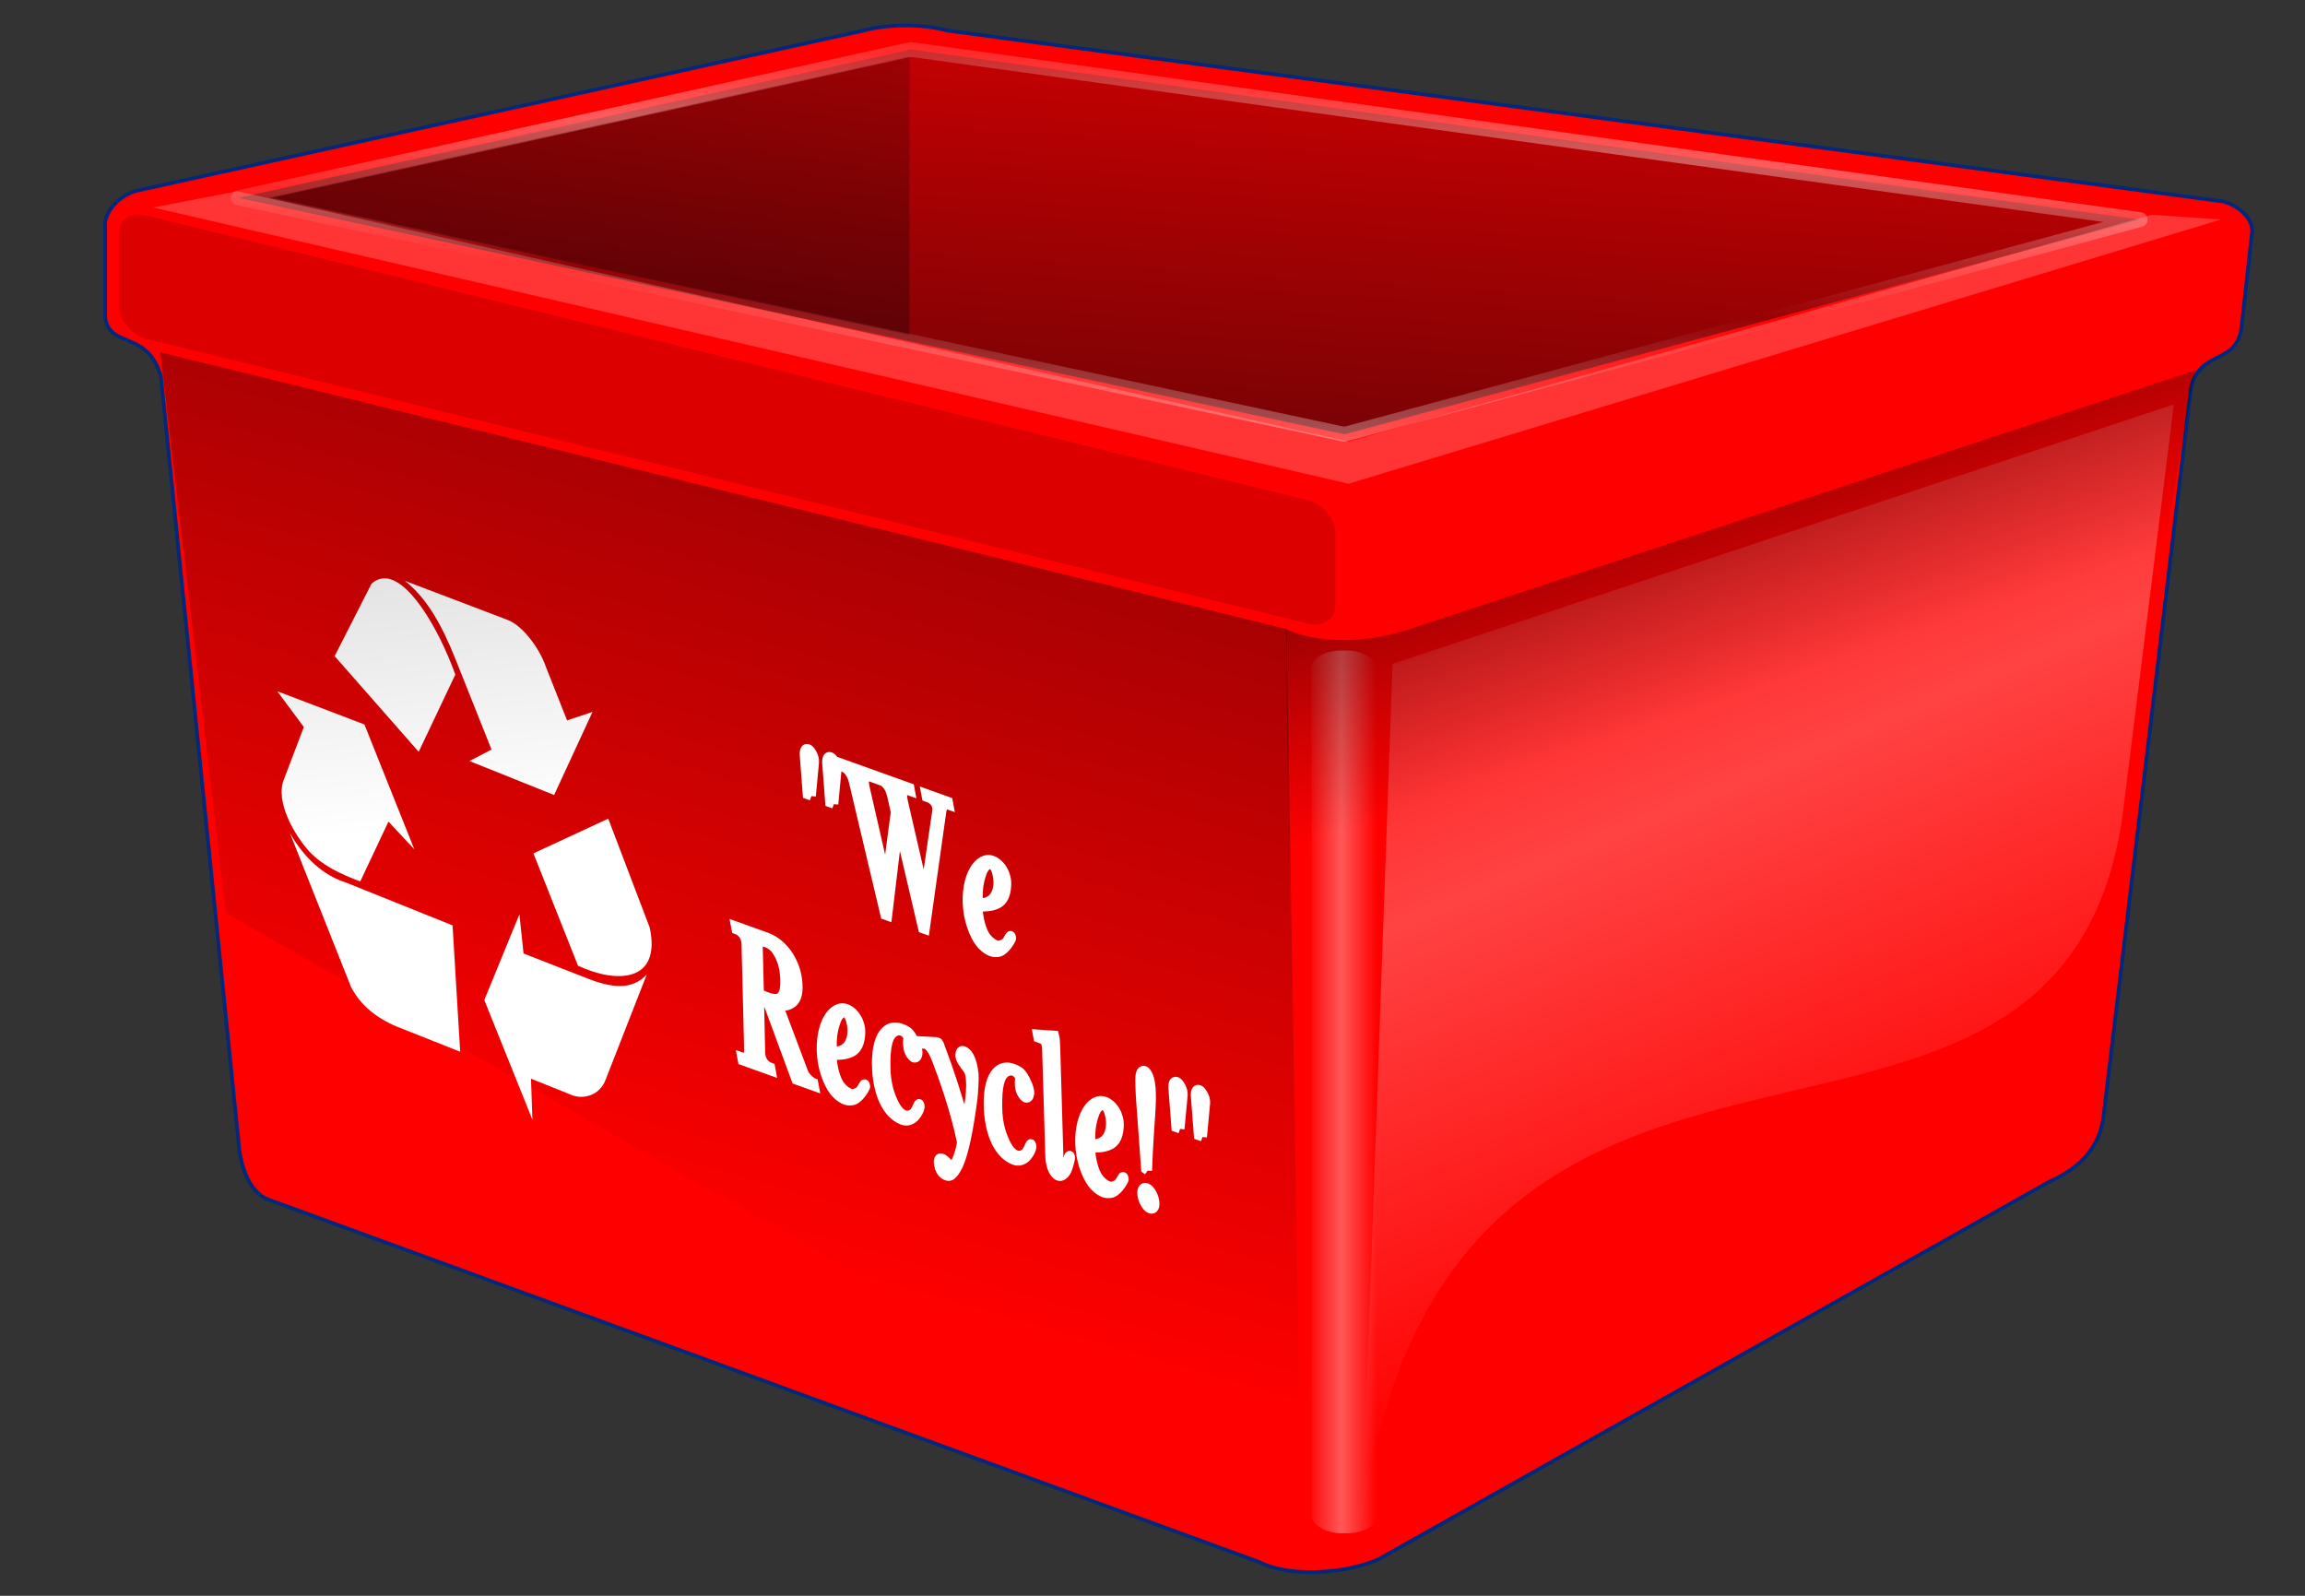 <?xml version="1.0"?><svg width="195" height="135" xmlns="http://www.w3.org/2000/svg" xmlns:xlink="http://www.w3.org/1999/xlink">
 <rect width="100%" height="100%" fill="#333333" stroke="none"/>
 <title>Green Bin</title>
 <defs>
  <linearGradient id="linearGradient3793">
   <stop stop-color="#000409" offset="0" id="stop3794"/>
   <stop stop-color="#000409" stop-opacity="0" offset="1" id="stop3795"/>
  </linearGradient>
  <linearGradient id="linearGradient3768">
   <stop stop-color="#dddddd" offset="0" id="stop3769"/>
   <stop stop-color="#ffffff" offset="1" id="stop3770"/>
  </linearGradient>
  <linearGradient id="linearGradient3764">
   <stop stop-color="#ffffff" offset="0" id="stop3765"/>
   <stop stop-color="#ffffff" stop-opacity="0" offset="1" id="stop3766"/>
  </linearGradient>
  <linearGradient id="linearGradient3753">
   <stop stop-color="#000409" offset="0" id="stop3754"/>
   <stop stop-color="#000409" stop-opacity="0" offset="1" id="stop3755"/>
  </linearGradient>
  <linearGradient y2="0.692" y1="0.048" xlink:href="#linearGradient3753" x2="0.214" x1="0.391" id="linearGradient3756"/>
  <linearGradient y2="0.612" y1="0.233" xlink:href="#linearGradient3764" x2="0.401" x1="0.479" spreadMethod="reflect" id="linearGradient3767"/>
  <linearGradient y2="0.469" y1="-0.117" xlink:href="#linearGradient3768" x2="0.404" x1="0.369" id="linearGradient3779"/>
  <linearGradient y2="0.791" y1="0.36" xlink:href="#linearGradient3764" x2="0.533" x1="0.4" spreadMethod="reflect" id="linearGradient3784"/>
  <linearGradient y2="0.444" y1="0.101" xlink:href="#linearGradient3753" x2="0.79" x1="0.58" id="linearGradient3790"/>
  <linearGradient y2="-0.646" y1="1.109" xlink:href="#linearGradient3793" x2="0.718" x1="0.152" id="linearGradient3796"/>
  <linearGradient y2="0.537" y1="0.537" xlink:href="#linearGradient3764" x2="1" x1="0.458" spreadMethod="reflect" id="linearGradient3801"/>
  <radialGradient xlink:href="#linearGradient3753" r="54.056" id="radialGradient3806" gradientUnits="userSpaceOnUse" gradientTransform="matrix(1.638, 0, 0, 0.506, -151.427, 167.24)" fy="178.724" fx="56.758" cy="178.724" cx="56.758"/>
  <radialGradient xlink:href="#linearGradient3753" r="54.056" id="radialGradient3808" gradientUnits="userSpaceOnUse" gradientTransform="matrix(0.976, -0.011, -0.016, 0.173, -322.68, 47.615)" fy="178.724" fx="56.758" cy="178.724" cx="56.758"/>
  <linearGradient y2="-0.854" x2="2.033" y1="1.463" x1="0.431" id="linearGradient2456" xlink:href="#linearGradient3793"/>
 </defs>
 <g>
  <title>Layer 1</title>
  <path fill="url(#radialGradient3806)" stroke-width="1.25" stroke-linecap="round" stroke-linejoin="round" stroke-miterlimit="4" stroke-opacity="0.594" id="path3802" d="m177.067,103.673c0,15.106 -39.638,27.352 -88.533,27.352c-48.896,0 -88.533,-12.246 -88.533,-27.352c0,-15.106 39.638,-27.352 88.533,-27.352c48.896,0 88.533,12.246 88.533,27.352z"/>
  <path opacity="0.275" fill="url(#radialGradient3808)" stroke-width="1.25" stroke-linecap="round" stroke-linejoin="round" stroke-miterlimit="4" stroke-opacity="0.594" id="path3807" d="m163.6,124.331c-0.478,5.161 -24.485,9.602 -53.62,9.919c-29.135,0.318 -52.366,-3.608 -51.887,-8.769c0.478,-5.161 24.485,-9.602 53.62,-9.919c29.135,-0.318 52.366,3.608 51.887,8.769z"/>
  <path fill="#ff0000" fill-rule="evenodd" stroke="#00287b" stroke-width="0.312" stroke-miterlimit="4" id="path3748" d="m13.612,31.851l6.572,64.803c0.085,1.442 0.679,4.157 2.545,4.835l83.8,30.658c2.884,1.442 7.759,0.848 10.134,-0.254l56.719,-31.93c2.545,-1.103 4.326,-2.969 4.581,-5.599l7.335,-61.076c0.424,-3.802 3.902,-2.26 4.326,-5.554l0.891,-8.016c0.17,-1.06 -0.933,-2.248 -2.418,-2.672l-107.961,-14.461c-2.163,-0.594 -5.045,-0.551 -7.081,-0l-61.613,13.577c-1.612,0.509 -2.714,2.036 -2.545,3.054l0,7.634c0.384,2.7 3.568,1.028 4.715,5z"/>
  <path opacity="0.597" fill="url(#linearGradient3796)" fill-rule="evenodd" stroke="url(#linearGradient3767)" stroke-width="1.25" stroke-linejoin="round" stroke-miterlimit="4" stroke-opacity="0.594" id="path3750" d="m20.153,16.737l93.59,20.005l67.319,-18.163l-104.009,-14.396l-56.9,12.554z"/>
  <path opacity="0.351" fill="url(#linearGradient3756)" fill-rule="evenodd" stroke-width="0.25pt" id="path3752" d="m13.563,29.797l95.284,23.419l1.254,76.086l-90.991,-52.061l-5.547,-47.444z"/>
  <path fill="url(#linearGradient3779)" fill-rule="evenodd" stroke-width="0.25pt" id="path2742" d="m32.31,48.943c-0.303,0.047 -0.601,0.179 -0.879,0.438l-3.121,6.125l7.111,8.094l3.098,-6.531c-1.431,-3.975 -4.084,-8.452 -6.209,-8.125zm1.931,0.188c1.888,1.468 3.157,3.791 4.29,6.625l3.052,7.656l-1.871,0.969l7.165,2.875l3.25,-7.031l-2.154,0.719l-1.792,-4.531c-0.575,-1.683 -2.068,-3.576 -3.315,-4l-8.625,-3.281zm-10.785,9.344l2.248,3.031l-1.667,4.375c-0.837,1.978 1.005,4.932 2.133,6.156c1.111,1.205 2.769,1.957 4.306,2.531l2.387,-5.062l2.188,2.344l-4.221,-10.562l-7.375,-2.812zm28,10.781l-6.327,2.938l3.767,9.5c3.208,1.513 7.071,1.456 6.071,-3.219l-3.511,-9.219zm-26.931,1.219l5.175,13.031c1.001,1.92 2.75,2.959 4.511,3.594l4.719,1.875l-0.644,-10.688l-9.015,-3.625c-1.388,-0.433 -3.219,-1.533 -4.746,-4.188zm19.417,6.875l-2.971,7.25l4.069,10.125l-0.119,-3.469l3.202,1.281c1.184,0.602 2.65,0.11 3.119,-1.219l3.473,-8.875c-1.246,1.338 -2.967,1.135 -4.985,0.344l-5.44,-2.125l-0.348,-3.312z"/>
  <path fill="#ffffff" stroke="#ffffff" stroke-width="0.755" stroke-miterlimit="4" id="text2783" d="m68.641,67.348l0.268,-2.858c0.048,-0.492 -0.328,-1.017 -0.476,-1.122c-0.248,-0.157 -0.439,-0.005 -0.395,0.554l0.252,3.3l0.352,0.126m1.898,0.681l0.268,-2.858c0.048,-0.492 -0.328,-1.017 -0.476,-1.122c-0.248,-0.157 -0.439,-0.005 -0.395,0.554l0.252,3.3l0.352,0.126m5.469,1.791l2.047,8.748l0.213,0.076l1.407,-9.989c0.035,-0.242 0.161,-0.689 0.609,-0.529l-0.061,-0.327l-1.92,-0.688l0.061,0.327c0.171,0.061 1.007,0.276 0.868,1.245l-1.009,6.922l-1.777,-7.718c-0.296,-1.278 0.254,-1.046 0.585,-0.928l-0.061,-0.327l-2.474,-0.887l0.061,0.327c0.203,0.073 0.66,0.339 0.861,1.209l0.32,1.405l-0.76,5.738l-1.763,-7.696c-0.296,-1.278 0.254,-1.046 0.585,-0.928l-0.061,-0.327l-2.474,-0.887l0.061,0.327c0.203,0.073 0.649,0.335 0.861,1.209l2.679,11.301l0.224,0.08l0.918,-7.685m9.182,9.745c-0.145,0.237 -0.396,0.333 -0.625,0.387c-0.229,0.054 -0.702,-0.133 -1.134,-0.695c-0.369,-0.489 -0.654,-1.542 -0.693,-2.507c0.514,-0.019 1.117,0.01 1.663,-0.27c0.445,-0.231 0.725,-0.708 0.768,-1.609c0.043,-1.003 -0.564,-1.866 -1.226,-2.103c-1.152,-0.413 -2.353,1.38 -2.091,4.089c0.135,1.373 0.713,2.616 1.204,3.114c0.674,0.683 1.114,0.637 1.339,0.616c0.589,-0.043 1.125,-1.023 1.173,-1.142c0.055,-0.133 -0.056,-0.411 -0.14,-0.271l-0.236,0.391m-2.434,-3.199c-0.017,-1.008 0.011,-1.609 0.331,-2.513c0.129,-0.378 0.36,-0.635 0.557,-0.7c0.29,-0.1 0.587,0.16 0.725,0.956c0.178,1.015 -0.091,2.362 -1.614,2.257m-18.501,8.222l0.724,0.362l2.362,6.416l1.557,0.558l-0.061,-0.327c-0.171,-0.061 -0.68,-0.448 -0.836,-0.86l-2.094,-5.556c0.832,-0.024 1.587,-0.246 1.609,-1.579c0.036,-1.957 -1.118,-3.78 -2.685,-4.342l-2.624,-0.941l0.061,0.327c0.309,0.111 0.823,0.414 0.839,1.252l0.214,8.634c0.034,1.15 -0.265,0.992 -0.584,0.877l0.061,0.327l2.453,0.88l-0.061,-0.327c-0.309,-0.111 -0.823,-0.414 -0.839,-1.252l-0.097,-4.449m-0.11,-4.522c-0.004,-0.29 0.047,-0.34 0.212,-0.416c0.392,0.073 0.954,0.206 1.361,0.845c0.449,0.704 0.63,1.415 0.666,2.361c0.068,1.926 -0.731,1.86 -2.14,1.185l-0.098,-3.974m8.695,12.049c-0.145,0.237 -0.396,0.333 -0.625,0.387c-0.229,0.054 -0.702,-0.133 -1.134,-0.695c-0.369,-0.489 -0.654,-1.542 -0.693,-2.507c0.514,-0.019 1.117,0.01 1.663,-0.27c0.445,-0.231 0.725,-0.708 0.768,-1.609c0.043,-1.003 -0.564,-1.866 -1.226,-2.104c-1.152,-0.413 -2.353,1.38 -2.091,4.089c0.135,1.373 0.713,2.616 1.204,3.114c0.674,0.683 1.114,0.637 1.339,0.616c0.589,-0.043 1.125,-1.023 1.173,-1.142c0.055,-0.133 -0.056,-0.411 -0.14,-0.271l-0.236,0.391m-2.434,-3.199c-0.017,-1.008 0.011,-1.609 0.331,-2.513c0.129,-0.378 0.36,-0.635 0.557,-0.7c0.29,-0.1 0.587,0.16 0.725,0.956c0.178,1.015 -0.091,2.362 -1.614,2.257m7.025,5.015c-0.182,0.359 -1.057,0.962 -1.827,-0.672c-0.23,-0.49 -0.651,-1.473 -0.655,-3.003c-0.021,-1.671 0.172,-2.621 0.732,-2.93c0.334,-0.186 0.626,-0.115 0.824,0.041c0.106,0.089 0.332,0.289 0.279,0.592c-0.038,0.224 -0.023,0.739 0.138,1.068c0.161,0.329 0.341,0.496 0.469,0.491c0.2,0.004 0.275,-0.292 0.269,-0.481c-0.013,-0.395 -0.285,-1.002 -0.538,-1.398c-0.263,-0.4 -0.402,-0.45 -0.739,-0.605c-1.371,-0.627 -2.405,0.615 -2.227,3.514c0.127,2.032 0.844,3.648 2.091,4.197c0.217,0.095 0.544,0.195 0.961,-0.08c0.266,-0.176 0.593,-0.67 0.636,-1.028c-0.002,-0.17 -0.081,-0.386 -0.162,-0.228l-0.252,0.521m2.636,4.324c-0.296,-0.31 -0.644,-0.469 -0.688,-0.06c-0.02,0.163 0.008,0.529 0.201,0.87c0.178,0.319 0.579,0.547 0.827,0.432c0.319,-0.157 0.637,-0.807 0.714,-0.983c0.454,-1.043 0.843,-2.924 1.178,-5.469c0.07,-0.535 0.142,-1.817 0.106,-2.169c-0.051,-0.545 -0.219,-1.505 -0.696,-1.88c-0.45,-0.331 -0.511,0.038 -0.51,0.309c0.003,0.341 0.391,0.819 0.654,1.169c0.186,0.254 0.2,0.598 0.233,0.831c0.135,1.373 -0.348,3.39 -0.452,3.692c-0.628,-2.263 -1.214,-4.137 -2.112,-6.513c-0.097,-0.256 -0.103,-0.343 -0.356,-0.366l-1.277,-0.067l0.061,0.277c0.278,0.049 0.677,-0.216 1.298,1.416c0.562,1.475 1.5,4.07 2.093,6.897c-0.153,0.896 -0.414,1.634 -0.805,2.105l-0.469,-0.491m6.821,-0.933c-0.182,0.359 -1.057,0.962 -1.827,-0.672c-0.23,-0.49 -0.651,-1.473 -0.655,-3.003c-0.021,-1.671 0.172,-2.621 0.732,-2.929c0.334,-0.186 0.626,-0.115 0.824,0.041c0.106,0.089 0.332,0.289 0.279,0.592c-0.038,0.224 -0.023,0.739 0.138,1.068c0.161,0.329 0.341,0.496 0.469,0.491c0.2,0.004 0.275,-0.292 0.269,-0.481c-0.013,-0.395 -0.285,-1.002 -0.538,-1.398c-0.263,-0.4 -0.402,-0.45 -0.739,-0.605c-1.371,-0.627 -2.405,0.615 -2.227,3.514c0.127,2.032 0.844,3.648 2.091,4.197c0.217,0.095 0.544,0.195 0.961,-0.08c0.266,-0.176 0.593,-0.67 0.636,-1.028c-0.002,-0.17 -0.081,-0.386 -0.162,-0.228l-0.252,0.521m2.42,-8.895c-0.011,-0.276 -0.022,-0.551 -0.098,-0.85l-1.462,-0.1l0.061,0.327c0.565,0.203 0.708,0.22 0.734,1.112l0.262,8.838c0.042,1.356 0.625,1.871 0.955,1.769c0.473,-0.136 0.615,-0.764 0.757,-1.291c0.089,-0.325 0.025,-0.619 -0.102,-0.444c-0.102,0.15 -0.153,0.947 -0.429,1.018c-0.447,0.111 -0.394,-0.837 -0.414,-1.32l-0.263,-9.059m5.403,11.531c-0.145,0.237 -0.396,0.333 -0.625,0.387c-0.229,0.054 -0.702,-0.133 -1.134,-0.695c-0.369,-0.489 -0.654,-1.542 -0.693,-2.507c0.514,-0.019 1.117,0.01 1.663,-0.27c0.445,-0.231 0.725,-0.708 0.768,-1.609c0.043,-1.003 -0.564,-1.866 -1.226,-2.104c-1.152,-0.413 -2.353,1.38 -2.091,4.089c0.135,1.373 0.713,2.616 1.204,3.114c0.674,0.683 1.114,0.637 1.339,0.616c0.589,-0.043 1.125,-1.023 1.173,-1.142c0.055,-0.133 -0.056,-0.411 -0.14,-0.271l-0.236,0.391m-2.434,-3.199c-0.017,-1.008 0.011,-1.609 0.331,-2.513c0.129,-0.378 0.36,-0.635 0.557,-0.7c0.29,-0.1 0.587,0.16 0.725,0.956c0.178,1.015 -0.091,2.362 -1.614,2.257m4.807,2.284c0.076,-2.333 0.175,-3.197 0.285,-5.076c0.109,-1.778 -0.033,-2.491 -0.171,-2.863c-0.159,-0.431 -0.343,-0.565 -0.461,-0.556c-0.225,0.021 -0.271,0.26 -0.298,0.437c-0.042,0.257 -0.011,1.337 0.067,2.35l0.405,5.579l0.173,0.13m-0.47,2.141c0.094,0.509 0.403,0.993 0.702,1.101c0.299,0.107 0.459,-0.209 0.365,-0.718c-0.094,-0.509 -0.403,-0.993 -0.702,-1.101c-0.299,-0.107 -0.459,0.209 -0.365,0.718m3.211,-5.674l0.268,-2.858c0.048,-0.492 -0.328,-1.017 -0.476,-1.122c-0.248,-0.157 -0.439,-0.005 -0.395,0.554l0.252,3.3l0.352,0.126m1.898,0.681l0.268,-2.858c0.048,-0.492 -0.328,-1.017 -0.476,-1.122c-0.248,-0.157 -0.439,-0.005 -0.395,0.554l0.252,3.3l0.352,0.126"/>
  <path opacity="0.261" fill="url(#linearGradient3784)" fill-rule="evenodd" stroke-width="0.25pt" id="path3780" d="m117.808,56.167l66.097,-21.953l-4.38,35.105c-5.733,37.183 -56.51,6.673 -64.279,58.87l2.563,-72.022z"/>
  <rect opacity="0.346" fill="url(#linearGradient3801)" stroke-width="1.25" stroke-linecap="round" stroke-linejoin="round" stroke-miterlimit="4" stroke-opacity="0.594" y="55.032" x="110.959" width="5.505" ry="1.439" rx="2.519" id="rect3797" height="74.679"/>
  <path opacity="0.408" fill="url(#linearGradient3790)" fill-rule="evenodd" stroke-width="0.25pt" id="path3786" d="m185.704,31.335l-66.918,22.037c-3.308,1.018 -7.249,1.102 -10.001,-0.149l0.259,22.328c1.654,-0.254 3.621,-0.084 6.5,-0.803c2.879,-0.72 66.58,-23.033 66.58,-23.033l3.58,-20.379z"/>
  <path opacity="0.204" fill="#ffffff" fill-rule="evenodd" stroke-width="0.25pt" id="path3791" d="m12.953,17.554l7.126,-1.378l94.009,21.184l67.947,-19.192l5.853,0.404l-73.8,22.351l-101.135,-23.369z"/>
  <rect opacity="0.3" fill="#000409" fill-opacity="0.467" stroke-width="1.25" stroke-linecap="round" stroke-linejoin="round" stroke-miterlimit="4" stroke-opacity="0.594" y="15.192" x="10.374" width="105.967" transform="matrix(0.971, 0.238, 0, 1, 0, 0)" ry="2.071" rx="2.387" id="rect3809" height="10.437"/>
  <path opacity="0.4" fill="url(#linearGradient2456)" fill-rule="evenodd" stroke-width="1.25" stroke-linejoin="round" stroke-miterlimit="4" stroke-opacity="0.594" id="path2452" d="m76.938,4.771l-54.235,11.969l54.235,11.581l0,-23.551z"/>
 </g>
</svg>